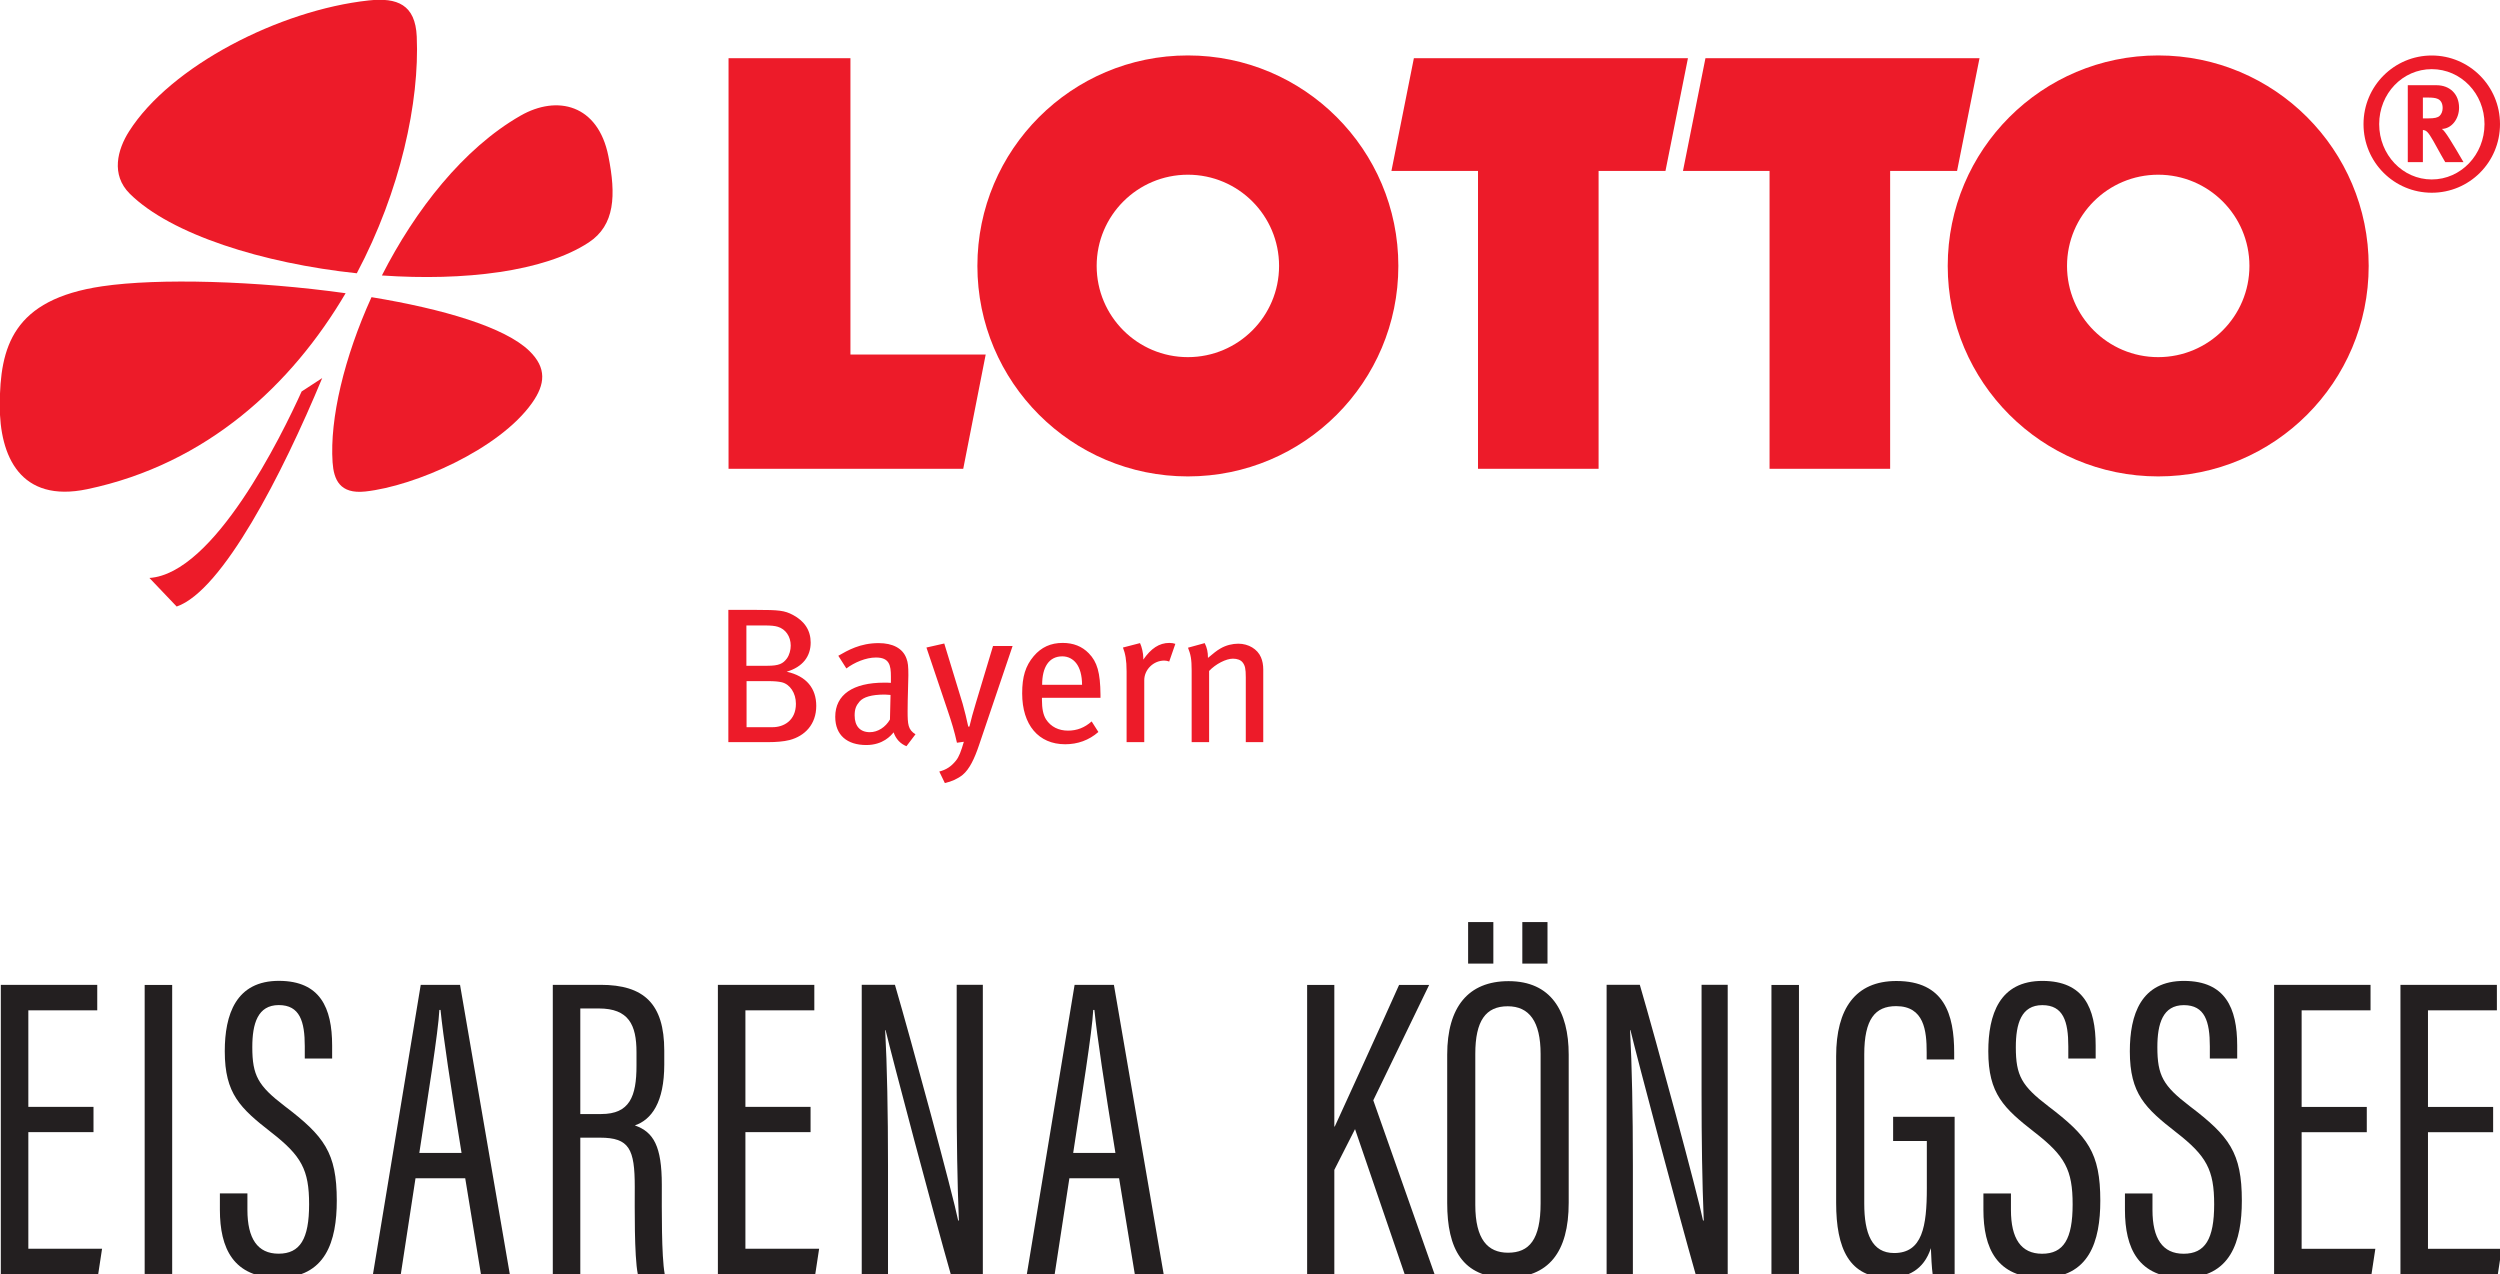 <?xml version="1.0" encoding="UTF-8" standalone="no"?>
<svg
   xmlns:dc="http://purl.org/dc/elements/1.1/"
   xmlns:cc="http://creativecommons.org/ns#"
   xmlns:rdf="http://www.w3.org/1999/02/22-rdf-syntax-ns#"
   xmlns:svg="http://www.w3.org/2000/svg"
   xmlns="http://www.w3.org/2000/svg"
   id="svg878"
   version="1.1"
   viewBox="0 0 41.13 20.967"
   height="20.967mm"
   width="41.13mm">
  <defs
     id="defs872">
    <clipPath
       id="clipPath32"
       clipPathUnits="userSpaceOnUse">
      <path
         id="path30"
         d="M 0,49.107 H 203.634 V 0 H 0 Z" />
    </clipPath>
  </defs>
  <g
     transform="translate(-42.992,-152.22)"
     id="layer1">
    <g
       transform="translate(0.415)"
       id="g1395">
      <g
         transform="matrix(0.353,0,0,-0.353,54.563,153.178)"
         id="g14">
        <path
           id="path16"
           style="fill:#ed1b29;fill-opacity:1;fill-rule:nonzero;stroke:none"
           d="m 0,0 h 5.681 v -13.808 h 6.304 l -1.047,-5.327 H 0 Z" />
      </g>
      <g
         transform="matrix(0.353,0,0,-0.353,65.838,153.178)"
         id="g18">
        <path
           id="path20"
           style="fill:#ed1b29;fill-opacity:1;fill-rule:nonzero;stroke:none"
           d="M 0,0 H 12.773 L 11.726,-5.253 H 8.609 v -13.882 h -5.62 v 13.882 h -4.035 z" />
      </g>
      <g
         transform="matrix(0.353,0,0,-0.353,70.635,153.178)"
         id="g22">
        <path
           id="path24"
           style="fill:#ed1b29;fill-opacity:1;fill-rule:nonzero;stroke:none"
           d="M 0,0 H 12.773 L 11.727,-5.253 H 8.608 v -13.882 h -5.62 v 13.882 h -4.035 z" />
      </g>
      <g
         transform="matrix(0.353,0,0,-0.353,74.621,156.595)"
         id="g34">
        <path
           id="path36"
           style="fill:#ed1b29;fill-opacity:1;fill-rule:nonzero;stroke:none"
           d="m 0,0 c 0,5.417 4.393,9.81 9.81,9.81 5.419,0 9.809,-4.393 9.809,-9.81 0,-5.418 -4.39,-9.81 -9.809,-9.81 C 4.393,-9.81 0,-5.418 0,0 m 5.56,0 c 0,-2.348 1.902,-4.251 4.25,-4.251 2.347,0 4.251,1.903 4.251,4.251 0,2.348 -1.904,4.251 -4.251,4.251 C 7.462,4.251 5.56,2.348 5.56,0" />
      </g>
      <g
         transform="matrix(0.353,0,0,-0.353,58.657,156.595)"
         id="g38">
        <path
           id="path40"
           style="fill:#ed1b29;fill-opacity:1;fill-rule:nonzero;stroke:none"
           d="m 0,0 c 0,5.417 4.392,9.81 9.81,9.81 5.417,0 9.809,-4.393 9.809,-9.81 0,-5.418 -4.392,-9.81 -9.809,-9.81 C 4.392,-9.81 0,-5.418 0,0 m 5.559,0 c 0,-2.348 1.903,-4.251 4.251,-4.251 2.348,0 4.25,1.903 4.25,4.251 0,2.348 -1.902,4.251 -4.25,4.251 C 7.462,4.251 5.559,2.348 5.559,0" />
      </g>
      <g
         transform="matrix(0.353,0,0,-0.353,83.707,154.262)"
         id="g42">
        <path
           id="path44"
           style="fill:#ed1b29;fill-opacity:1;fill-rule:nonzero;stroke:none"
           d="m 0,0 c 0,1.779 -1.436,3.198 -3.181,3.198 -1.745,0 -3.18,-1.419 -3.18,-3.198 0,-1.788 1.435,-3.198 3.18,-3.198 C -1.436,-3.198 0,-1.788 0,0 m -0.722,0 c 0,-1.427 -1.1,-2.579 -2.459,-2.579 -1.357,0 -2.45,1.152 -2.45,2.579 0,1.427 1.093,2.562 2.45,2.562 1.359,0 2.459,-1.135 2.459,-2.562 m -3.576,1.813 v -3.584 h 0.704 v 1.497 c 0.044,0 0.078,-0.018 0.113,-0.027 0.128,-0.06 0.241,-0.231 0.592,-0.877 0.138,-0.258 0.199,-0.352 0.336,-0.593 h 0.851 c 0,0 -0.653,1.135 -0.86,1.393 -0.042,0.06 -0.078,0.095 -0.146,0.154 0.438,0.009 0.8,0.448 0.8,0.99 0,0.627 -0.422,1.047 -1.058,1.047 z m 0.704,-0.575 h 0.258 c 0.173,0 0.327,-0.017 0.405,-0.051 0.172,-0.061 0.258,-0.215 0.258,-0.439 0,-0.146 -0.052,-0.275 -0.138,-0.361 -0.094,-0.086 -0.232,-0.12 -0.542,-0.12 h -0.241 z" />
      </g>
      <g
         transform="matrix(0.353,0,0,-0.353,48.86,156.752)"
         id="g46">
        <path
           id="path48"
           style="fill:#ed1b29;fill-opacity:1;fill-rule:nonzero;stroke:none"
           d="M 0,0 C 1.553,3.053 3.797,5.921 6.458,7.446 8.178,8.431 10.076,7.962 10.555,5.563 10.919,3.739 10.864,2.344 9.638,1.538 7.56,0.174 3.829,-0.265 0,0" />
      </g>
      <g
         transform="matrix(0.353,0,0,-0.353,48.447,156.716)"
         id="g50">
        <path
           id="path52"
           style="fill:#ed1b29;fill-opacity:1;fill-rule:nonzero;stroke:none"
           d="m 0,0 c -4.371,0.463 -8.666,1.81 -10.58,3.708 -0.895,0.888 -0.569,2.064 -0.034,2.906 1.931,3.041 7.007,5.651 11.167,6.102 C 1.885,12.86 2.729,12.524 2.794,11.032 2.929,8.001 2.04,3.847 0,0" />
      </g>
      <g
         transform="matrix(0.353,0,0,-0.353,48.263,157.044)"
         id="g54">
        <path
           id="path56"
           style="fill:#ed1b29;fill-opacity:1;fill-rule:nonzero;stroke:none"
           d="m 0,0 c -2.496,-4.246 -6.451,-7.961 -12.045,-9.134 -3.11,-0.651 -4.083,1.529 -4.074,3.923 0.011,2.707 0.601,4.92 4.772,5.534 C -8.724,0.71 -4.154,0.58 0,0" />
      </g>
      <g
         transform="matrix(0.353,0,0,-0.353,48.689,157.109)"
         id="g58">
        <path
           id="path60"
           style="fill:#ed1b29;fill-opacity:1;fill-rule:nonzero;stroke:none"
           d="M 0,0 C 3.329,-0.549 6.219,-1.397 7.359,-2.508 8.173,-3.302 8.1,-4.06 7.481,-4.933 5.948,-7.098 2.014,-8.807 -0.287,-9.057 -1.482,-9.187 -1.76,-8.498 -1.814,-7.697 -1.951,-5.672 -1.276,-2.813 0,0" />
      </g>
      <g
         transform="matrix(0.353,0,0,-0.353,47.878,158.44)"
         id="g62">
        <path
           id="path64"
           style="fill:#ed1b29;fill-opacity:1;fill-rule:nonzero;stroke:none"
           d="m 0,0 c -1.86,-4.484 -4.65,-9.914 -6.783,-10.648 l -1.27,1.332 c 3.012,0.2 6.156,6.619 7.094,8.692 z" />
      </g>
      <g
         transform="matrix(0.353,0,0,-0.353,56.006,163.833)"
         id="g66">
        <path
           id="path68"
           style="fill:#ed1b29;fill-opacity:1;fill-rule:nonzero;stroke:none"
           d="m 0,0 c 0,0.805 -0.447,1.387 -1.378,1.592 0.752,0.223 1.118,0.716 1.118,1.36 0,0.564 -0.286,1.002 -0.831,1.288 -0.385,0.206 -0.662,0.233 -1.7,0.233 H -4.097 V -1.69 h 1.878 c 0.323,0 0.698,0.026 0.975,0.097 C -0.528,-1.404 0,-0.859 0,0 m -1.19,2.809 c 0,-0.206 -0.062,-0.439 -0.179,-0.6 -0.179,-0.241 -0.366,-0.34 -0.912,-0.34 h -0.975 v 1.879 h 0.84 c 0.313,0 0.483,-0.018 0.627,-0.062 0.358,-0.108 0.599,-0.448 0.599,-0.877 m 0.242,-2.71 c 0,-0.787 -0.573,-1.092 -1.083,-1.092 h -1.217 v 2.147 h 0.994 c 0.304,0 0.483,-0.018 0.644,-0.053 0.384,-0.09 0.662,-0.501 0.662,-1.002 m 5.573,-1.423 c -0.349,0.215 -0.367,0.465 -0.367,1.083 0,0.652 0.035,1.342 0.035,1.663 0,0.438 -0.017,0.591 -0.089,0.787 C 4.034,2.684 3.56,2.925 2.907,2.925 2.04,2.925 1.467,2.585 1.028,2.335 L 1.404,1.744 c 0.367,0.277 0.904,0.51 1.378,0.51 0.626,0 0.697,-0.358 0.697,-0.886 V 1.073 C 3.363,1.082 3.274,1.082 3.167,1.082 c -1.45,0 -2.282,-0.555 -2.282,-1.592 0,-0.859 0.555,-1.315 1.449,-1.315 0.779,0 1.155,0.447 1.271,0.591 0.107,-0.314 0.322,-0.537 0.599,-0.645 z M 3.462,0.51 3.435,-0.636 c -0.206,-0.357 -0.564,-0.59 -0.939,-0.59 -0.456,0 -0.707,0.287 -0.707,0.779 0,0.295 0.063,0.456 0.232,0.653 0.18,0.205 0.555,0.321 1.172,0.321 0.072,0 0.143,-0.008 0.269,-0.017 M 9.151,2.791 H 8.239 L 7.442,0.144 C 7.317,-0.26 7.21,-0.662 7.138,-0.966 H 7.084 C 7.022,-0.662 6.906,-0.188 6.826,0.089 L 5.966,2.907 5.135,2.719 6.127,-0.224 c 0.179,-0.528 0.314,-0.965 0.43,-1.494 l 0.322,0.045 C 6.745,-2.129 6.655,-2.371 6.512,-2.55 6.289,-2.827 6.056,-2.979 5.734,-3.06 l 0.259,-0.537 c 0.304,0.064 0.617,0.206 0.833,0.385 0.312,0.26 0.545,0.743 0.759,1.378 z M 13.247,0.375 V 0.519 C 13.238,1.548 13.095,2.049 12.701,2.451 12.388,2.773 11.986,2.934 11.485,2.934 10.93,2.934 10.492,2.737 10.134,2.316 9.75,1.86 9.597,1.359 9.597,0.581 c 0,-1.467 0.761,-2.37 2.004,-2.37 0.582,0 1.109,0.187 1.548,0.572 l -0.314,0.492 c -0.321,-0.286 -0.679,-0.429 -1.1,-0.429 -0.429,0 -0.796,0.17 -1.028,0.528 -0.134,0.215 -0.188,0.51 -0.188,0.895 v 0.106 z m -0.859,0.608 h -1.86 c 0,0.815 0.313,1.325 0.939,1.325 0.286,0 0.501,-0.134 0.644,-0.313 0.179,-0.224 0.277,-0.582 0.277,-1.012 m 4.348,1.907 c -0.072,0.026 -0.17,0.044 -0.278,0.044 -0.474,0 -0.858,-0.259 -1.216,-0.779 v 0.081 c 0,0.224 -0.072,0.519 -0.152,0.689 L 14.294,2.719 c 0.107,-0.277 0.17,-0.573 0.17,-1.117 V -1.69 h 0.823 v 2.888 c 0,0.492 0.429,0.913 0.93,0.913 0.09,0 0.152,-0.017 0.233,-0.045 z m 4.097,-4.58 v 3.389 c 0,0.206 -0.036,0.404 -0.107,0.565 -0.162,0.383 -0.582,0.634 -1.056,0.634 -0.277,0 -0.572,-0.072 -0.832,-0.223 -0.188,-0.108 -0.322,-0.224 -0.582,-0.439 0,0.278 -0.045,0.475 -0.152,0.689 L 17.326,2.711 c 0.126,-0.322 0.17,-0.528 0.17,-1.065 V -1.69 h 0.814 v 3.318 c 0.304,0.322 0.788,0.572 1.109,0.572 0.206,0 0.367,-0.062 0.456,-0.179 0.108,-0.142 0.144,-0.286 0.144,-0.688 V -1.69 Z" />
      </g>
    </g>
    <g
       transform="matrix(0.961,0,0,0.961,2.054,5.777)"
       id="g1430">
      <g
         id="g1369"
         transform="translate(-45.546,16.253)">
        <g
           id="g72"
           transform="matrix(0.353,0,0,-0.353,89.746,155.515)">
          <path
             d="M 0,0 H -3.16 V -5.655 H 0.415 L 0.229,-6.882 H -4.495 V 7.144 H 0.182 V 5.909 H -3.16 V 1.227 H 0 Z"
             style="fill:#231f20;fill-opacity:1;fill-rule:nonzero;stroke:none"
             id="path74" />
        </g>
        <path
           d="m 91.093,157.943 h -0.471 v -4.948 h 0.471 z"
           style="fill:#231f20;fill-opacity:1;fill-rule:nonzero;stroke:none;stroke-width:0.353"
           id="path76" />
        <g
           id="g78"
           transform="matrix(0.353,0,0,-0.353,92.381,156.564)">
          <path
             d="m 0,0 v -0.801 c 0,-1.386 0.489,-2.122 1.511,-2.122 1.042,0 1.481,0.711 1.481,2.395 0,1.673 -0.369,2.35 -1.841,3.493 -1.498,1.17 -2.249,1.865 -2.249,3.931 0,1.759 0.527,3.426 2.65,3.413 C 3.521,10.295 4.109,9.013 4.109,7.171 V 6.543 H 2.782 v 0.592 c 0,1.209 -0.242,1.999 -1.26,1.999 -1.022,0 -1.285,-0.899 -1.285,-2.038 0,-1.378 0.277,-1.874 1.575,-2.865 1.912,-1.453 2.522,-2.254 2.522,-4.579 0,-1.967 -0.531,-3.742 -2.84,-3.742 -2.185,0 -2.829,1.443 -2.829,3.29 V 0 Z"
             style="fill:#231f20;fill-opacity:1;fill-rule:nonzero;stroke:none"
             id="path80" />
        </g>
        <g
           id="g82"
           transform="matrix(0.353,0,0,-0.353,96.047,155.871)">
          <path
             d="M 0,0 C -0.53,3.255 -0.893,5.67 -1.02,6.936 H -1.076 C -1.126,5.868 -1.646,2.677 -2.048,0 Z m -2.233,-1.228 -0.712,-4.646 h -1.35 L -1.98,8.151 h 1.907 L 2.339,-5.874 h -1.4 l -0.761,4.646 z"
             style="fill:#231f20;fill-opacity:1;fill-rule:nonzero;stroke:none"
             id="path84" />
        </g>
        <g
           id="g86"
           transform="matrix(0.353,0,0,-0.353,98.08,155.205)">
          <path
             d="M 0,0 H 1.016 C 2.393,0 2.725,0.851 2.725,2.343 V 3.001 C 2.725,4.328 2.346,5.12 0.898,5.12 H 0 Z M 0,-1.146 V -7.76 H -1.334 V 6.266 h 2.322 c 2.101,0 3.084,-0.921 3.084,-3.192 V 2.407 c 0,-1.845 -0.619,-2.681 -1.427,-2.959 0.907,-0.317 1.308,-1.007 1.308,-2.877 0,-1.203 -0.021,-3.436 0.14,-4.331 H 2.788 c -0.176,0.881 -0.147,3.25 -0.147,4.225 0,1.843 -0.264,2.389 -1.686,2.389 z"
             style="fill:#231f20;fill-opacity:1;fill-rule:nonzero;stroke:none"
             id="path88" />
        </g>
        <g
           id="g90"
           transform="matrix(0.353,0,0,-0.353,102.022,155.515)">
          <path
             d="M 0,0 H -3.16 V -5.655 H 0.415 L 0.229,-6.882 H -4.495 V 7.144 H 0.182 V 5.909 H -3.16 V 1.227 H 0 Z"
             style="fill:#231f20;fill-opacity:1;fill-rule:nonzero;stroke:none"
             id="path92" />
        </g>
        <g
           id="g94"
           transform="matrix(0.353,0,0,-0.353,102.898,157.943)">
          <path
             d="M 0,0 V 14.025 H 1.61 C 2.412,11.284 4.429,3.83 4.677,2.59 H 4.711 C 4.633,4.514 4.605,6.487 4.605,8.771 v 5.254 H 5.873 V 0 H 4.314 C 3.496,2.857 1.452,10.583 1.157,11.824 H 1.137 C 1.229,10.137 1.274,7.815 1.274,5.283 V 0 Z"
             style="fill:#231f20;fill-opacity:1;fill-rule:nonzero;stroke:none"
             id="path96" />
        </g>
        <g
           id="g98"
           transform="matrix(0.353,0,0,-0.353,107.241,155.871)">
          <path
             d="M 0,0 C -0.53,3.255 -0.893,5.67 -1.02,6.936 H -1.076 C -1.126,5.868 -1.646,2.677 -2.048,0 Z m -2.233,-1.228 -0.712,-4.646 h -1.35 L -1.98,8.151 h 1.907 L 2.339,-5.874 h -1.4 l -0.761,4.646 z"
             style="fill:#231f20;fill-opacity:1;fill-rule:nonzero;stroke:none"
             id="path100" />
        </g>
      </g>
      <g
         id="g1352"
         transform="translate(-23.186,9.198)">
        <g
           id="g102"
           transform="matrix(0.353,0,0,-0.353,88.163,160.05)">
          <path
             d="M 0,0 H 1.319 V -6.866 H 1.341 C 1.934,-5.567 3.521,-2.106 4.459,0 H 5.917 L 3.208,-5.594 6.179,-14.025 H 4.729 L 2.323,-6.992 1.319,-8.969 v -5.056 H 0 Z"
             style="fill:#231f20;fill-opacity:1;fill-rule:nonzero;stroke:none"
             id="path104" />
        </g>
        <path
           d="m 91.847,158.974 h 0.431 v 0.711 h -0.431 z m -0.805,2.256 v 2.586 c 0,0.59 0.214,0.818 0.56,0.818 0.363,0 0.558,-0.223 0.558,-0.845 v -2.558 c 0,-0.556 -0.195,-0.816 -0.563,-0.816 -0.376,0 -0.555,0.248 -0.555,0.815 m -0.123,-2.256 h 0.432 v 0.711 h -0.432 z m 1.722,2.269 v 2.536 c 0,0.851 -0.347,1.283 -1.062,1.283 -0.757,0 -1.018,-0.495 -1.018,-1.278 v -2.54 c 0,-0.815 0.36,-1.259 1.051,-1.259 0.727,0 1.029,0.515 1.029,1.257"
           style="fill:#231f20;fill-opacity:1;fill-rule:nonzero;stroke:none;stroke-width:0.353"
           id="path106" />
        <g
           id="g108"
           transform="matrix(0.353,0,0,-0.353,93.29,164.998)">
          <path
             d="M 0,0 V 14.025 H 1.61 C 2.412,11.284 4.429,3.83 4.677,2.59 H 4.711 C 4.633,4.514 4.605,6.487 4.605,8.771 v 5.254 H 5.873 V 0 H 4.314 C 3.496,2.857 1.452,10.583 1.157,11.824 H 1.137 C 1.229,10.137 1.274,7.815 1.274,5.283 V 0 Z"
             style="fill:#231f20;fill-opacity:1;fill-rule:nonzero;stroke:none"
             id="path110" />
        </g>
        <path
           d="m 96.583,164.998 h -0.471 v -4.948 h 0.471 z"
           style="fill:#231f20;fill-opacity:1;fill-rule:nonzero;stroke:none;stroke-width:0.353"
           id="path112" />
        <g
           id="g114"
           transform="matrix(0.353,0,0,-0.353,99.248,164.998)">
          <path
             d="m 0,0 h -1.067 c -0.036,0.225 -0.078,0.931 -0.085,1.252 -0.345,-1.065 -1.137,-1.435 -2.053,-1.435 -1.91,0 -2.541,1.417 -2.541,3.628 v 7.118 c 0,2.302 0.936,3.645 2.921,3.645 2.327,0 2.803,-1.624 2.803,-3.472 v -0.334 h -1.334 v 0.352 c 0,1.038 -0.119,2.235 -1.483,2.235 -1.019,0 -1.544,-0.634 -1.544,-2.34 v -7.24 c 0,-1.443 0.369,-2.394 1.449,-2.394 1.369,0 1.586,1.282 1.586,3.154 V 6.448 H -2.983 V 7.623 H 0 Z"
             style="fill:#231f20;fill-opacity:1;fill-rule:nonzero;stroke:none"
             id="path116" />
        </g>
        <g
           id="g118"
           transform="matrix(0.353,0,0,-0.353,100.212,163.62)">
          <path
             d="m 0,0 v -0.801 c 0,-1.386 0.489,-2.122 1.511,-2.122 1.042,0 1.481,0.711 1.481,2.395 0,1.673 -0.369,2.35 -1.841,3.493 -1.498,1.17 -2.249,1.865 -2.249,3.931 0,1.759 0.527,3.426 2.65,3.413 C 3.521,10.295 4.109,9.013 4.109,7.171 V 6.543 H 2.782 v 0.592 c 0,1.209 -0.242,1.999 -1.26,1.999 -1.022,0 -1.285,-0.899 -1.285,-2.038 0,-1.378 0.277,-1.874 1.575,-2.865 1.912,-1.453 2.522,-2.254 2.522,-4.579 0,-1.967 -0.531,-3.742 -2.84,-3.742 -2.185,0 -2.829,1.443 -2.829,3.29 V 0 Z"
             style="fill:#231f20;fill-opacity:1;fill-rule:nonzero;stroke:none"
             id="path120" />
        </g>
        <g
           id="g122"
           transform="matrix(0.353,0,0,-0.353,102.635,163.62)">
          <path
             d="m 0,0 v -0.801 c 0,-1.386 0.489,-2.122 1.511,-2.122 1.042,0 1.481,0.711 1.481,2.395 0,1.673 -0.369,2.35 -1.841,3.493 -1.498,1.17 -2.249,1.865 -2.249,3.931 0,1.759 0.527,3.426 2.65,3.413 C 3.521,10.295 4.109,9.013 4.109,7.171 V 6.543 H 2.782 v 0.592 c 0,1.209 -0.242,1.999 -1.26,1.999 -1.022,0 -1.285,-0.899 -1.285,-2.038 0,-1.378 0.277,-1.874 1.575,-2.865 1.912,-1.453 2.522,-2.254 2.522,-4.579 0,-1.967 -0.531,-3.742 -2.84,-3.742 -2.185,0 -2.829,1.443 -2.829,3.29 V 0 Z"
             style="fill:#231f20;fill-opacity:1;fill-rule:nonzero;stroke:none"
             id="path124" />
        </g>
        <g
           id="g126"
           transform="matrix(0.353,0,0,-0.353,106.304,162.571)">
          <path
             d="M 0,0 H -3.16 V -5.655 H 0.415 L 0.229,-6.882 H -4.495 V 7.144 H 0.182 V 5.909 H -3.16 V 1.227 H 0 Z"
             style="fill:#231f20;fill-opacity:1;fill-rule:nonzero;stroke:none"
             id="path128" />
        </g>
        <g
           id="g130"
           transform="matrix(0.353,0,0,-0.353,108.467,162.571)">
          <path
             d="M 0,0 H -3.16 V -5.655 H 0.415 L 0.229,-6.882 H -4.495 V 7.144 H 0.182 V 5.909 H -3.16 V 1.227 H 0 Z"
             style="fill:#231f20;fill-opacity:1;fill-rule:nonzero;stroke:none"
             id="path132" />
        </g>
      </g>
    </g>
  </g>
</svg>
